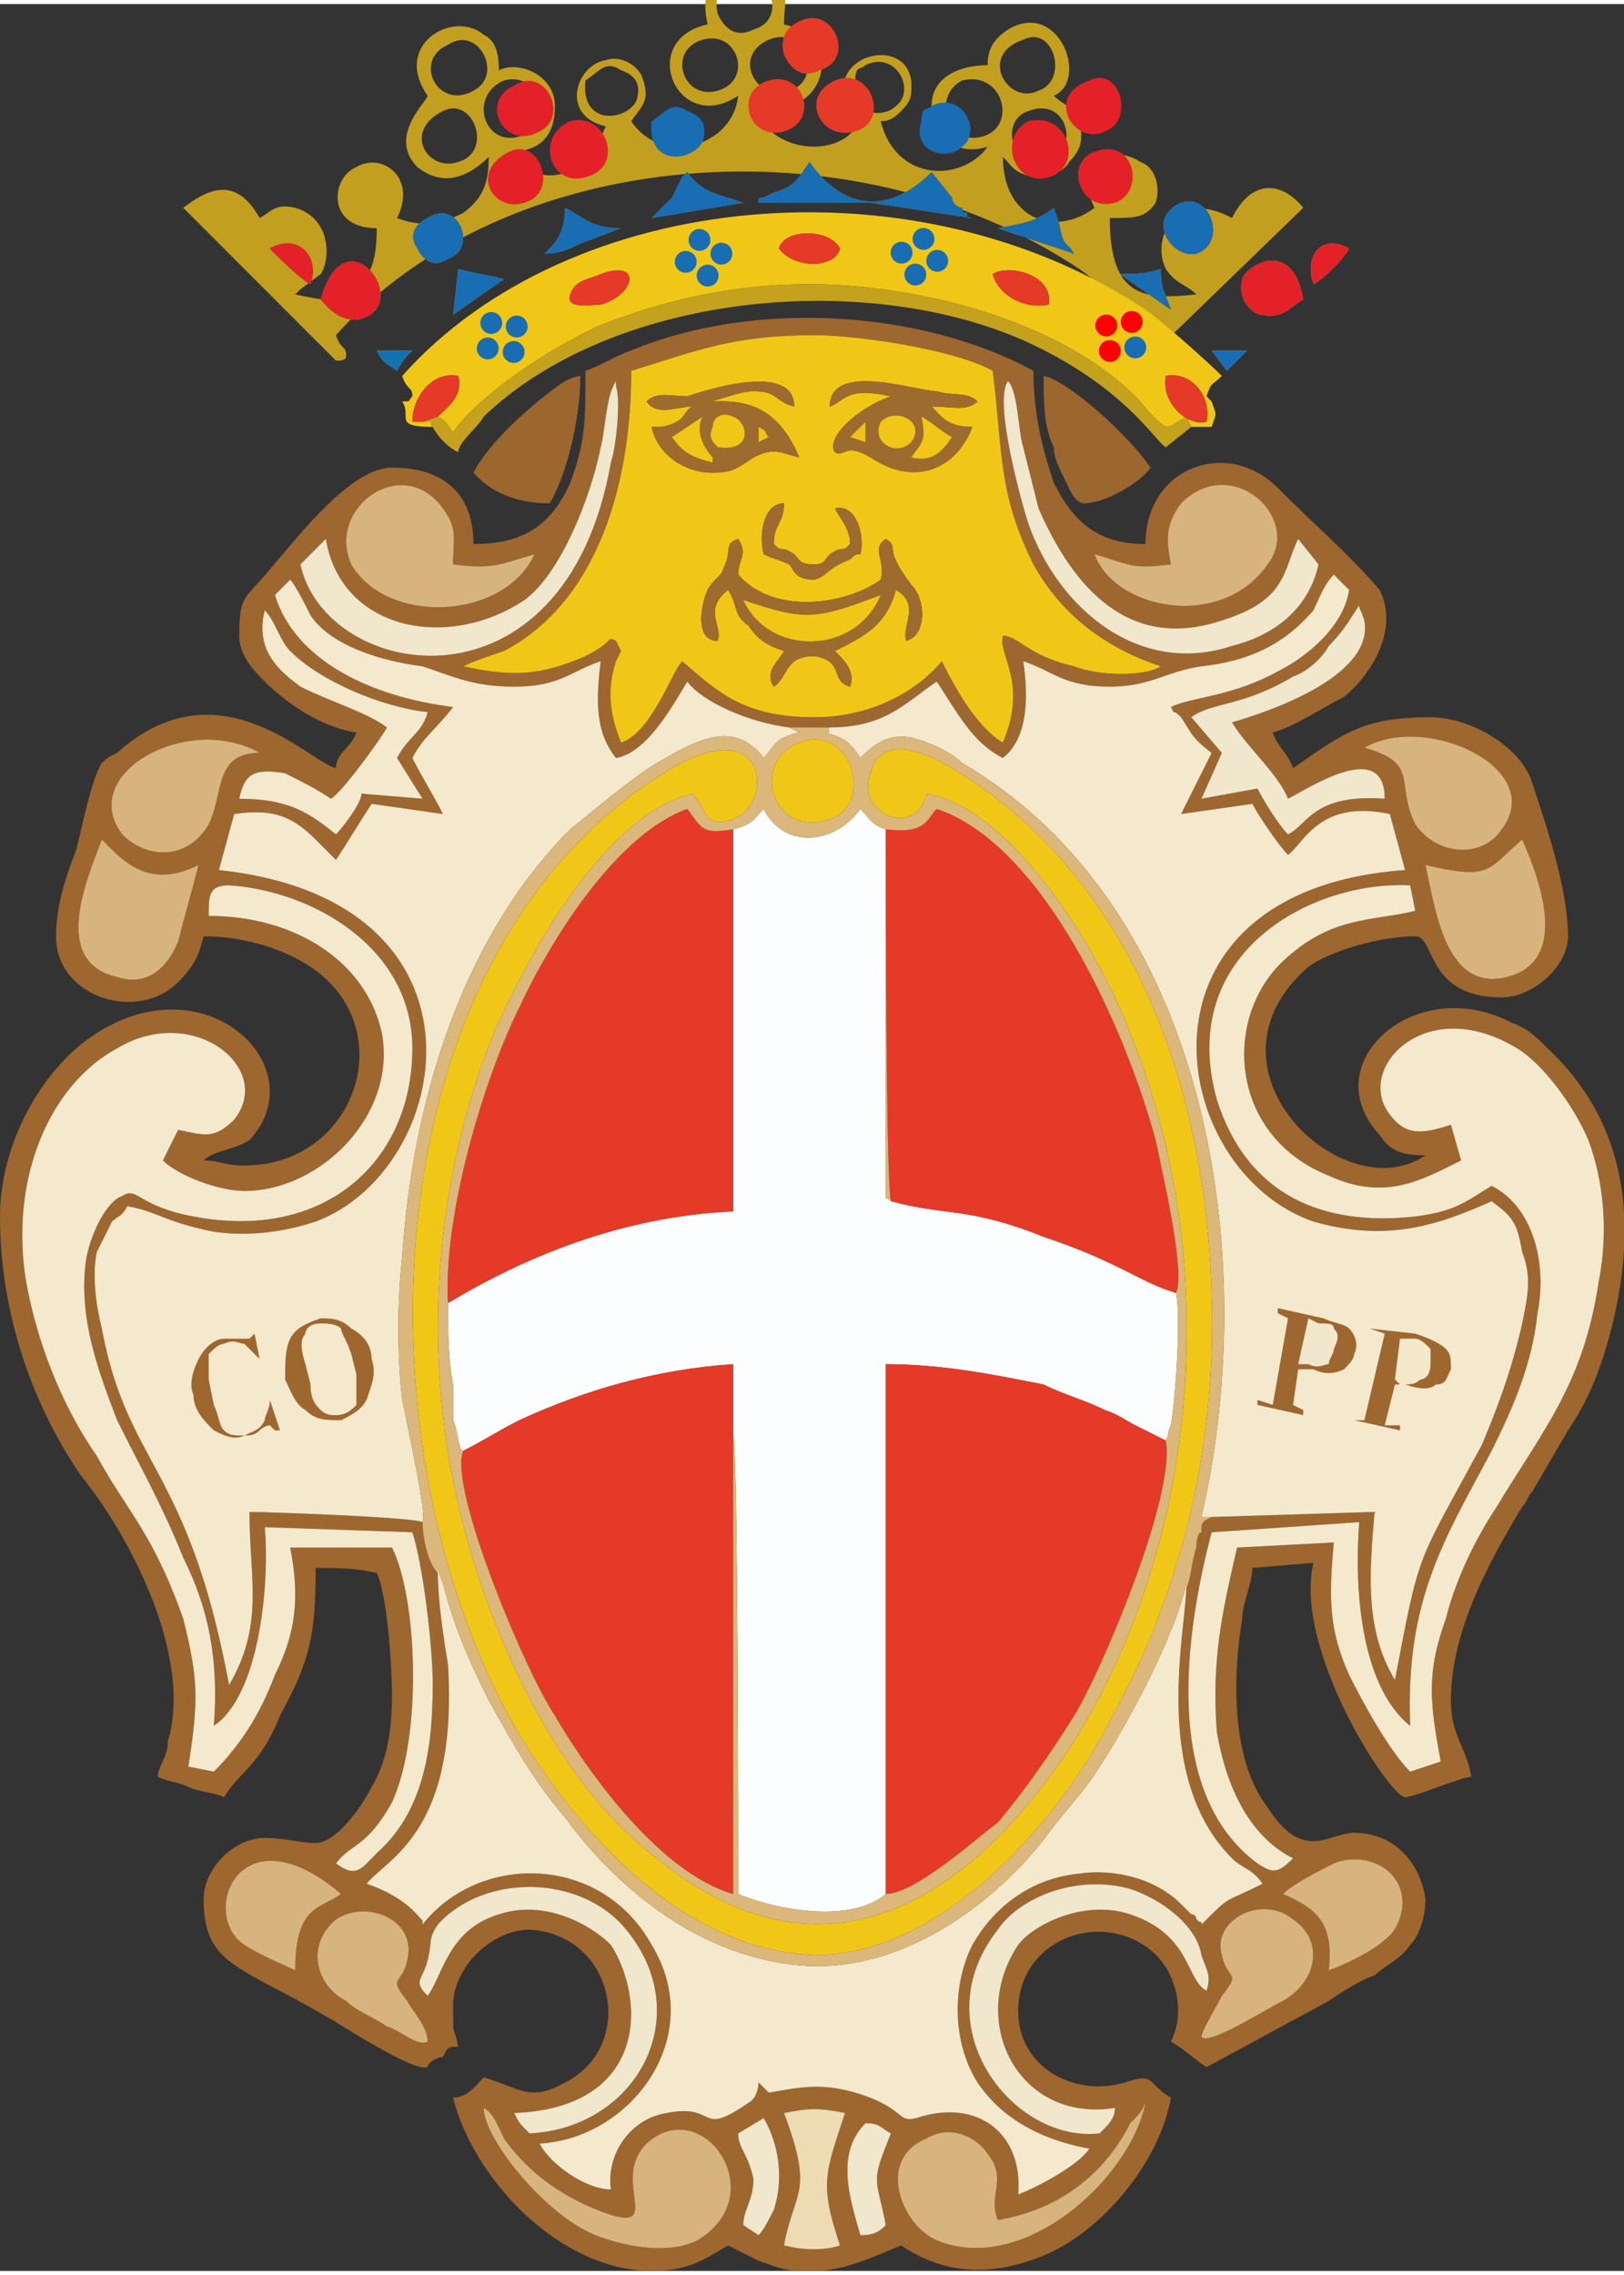 <?xml version="1.0" encoding="UTF-8"?>
<!DOCTYPE svg PUBLIC "-//W3C//DTD SVG 1.1//EN" "http://www.w3.org/Graphics/SVG/1.1/DTD/svg11.dtd">
<!-- Creator: CorelDRAW -->
<svg xmlns="http://www.w3.org/2000/svg" xml:space="preserve" width="90px" height="126px" version="1.1" style="shape-rendering:geometricPrecision; text-rendering:geometricPrecision; image-rendering:optimizeQuality; fill-rule:evenodd; clip-rule:evenodd"
viewBox="0 0 3.19 4.45"
 xmlns:xlink="http://www.w3.org/1999/xlink"
 xmlns:xodm="http://www.corel.com/coreldraw/odm/2003">
 <rect x="0" y="0" width="3.19" height="4.45" fill="#333333" stroke="none"/>
 <defs>
  <style type="text/css">
   <![CDATA[
    .fil4 {fill:#E43A27}
    .fil14 {fill:#E42129}
    .fil1 {fill:#FCFDFE}
    .fil3 {fill:#F1C717}
    .fil17 {fill:#EEC418}
    .fil2 {fill:#F4E9CD}
    .fil15 {fill:#F3E8CA}
    .fil9 {fill:#C4A21D}
    .fil6 {fill:#C29F1E}
    .fil8 {fill:#F0E7CC}
    .fil12 {fill:#EDDBB3}
    .fil5 {fill:#DBB77B}
    .fil7 {fill:#D7B47D}
    .fil10 {fill:#9E6B2E}
    .fil0 {fill:#9E672F}
    .fil11 {fill:#9C662F}
    .fil16 {fill:#1572B0}
    .fil13 {fill:#196DB3}
    .fil19 {fill:#196DB3}
    .fil20 {fill:red}
    .fil18 {fill:#9E672F;fill-rule:nonzero}
   ]]>
  </style>
 </defs>
 <g id="pavia">
  <g id="_1669923637808">
   <g>
    <path class="fil0" d="M1.74 4.36c-0.01,0.01 -0.02,0.02 -0.05,0.02 -0.02,-0.07 -0.05,-0.16 0.01,-0.22 0.03,0 0.03,0.01 0.05,0.02 -0.04,0.1 -0.03,0.08 -0.01,0.18zm-0.14 0.09l-0.03 0c-0.03,0 -0.05,-0.01 -0.08,-0.02l-0.06 -0.03c-0.05,0.03 -0.08,0.05 -0.15,0.05 -0.18,0 -0.35,-0.18 -0.39,-0.34 0.03,0 0.05,-0.03 0.06,-0.04 0.07,0.02 0.09,0.05 0.16,0.01 0.14,-0.07 0.1,-0.29 -0.07,-0.3 -0.07,0 -0.15,0.07 -0.15,0.15 0,0.07 0,0.03 0.01,0.08 -0.02,0 -0.02,0 -0.03,0.02 -0.01,0 -0.03,0.01 -0.03,0.02 -0.03,0.01 -0.18,-0.09 -0.2,-0.1 -0.17,-0.1 -0.24,-0.1 -0.24,-0.23 0,-0.06 0.06,-0.12 0.12,-0.12 0.04,0 0.07,0.01 0.1,0.01 0.04,0 0.09,-0.07 0.11,-0.11 0.03,-0.05 0.04,-0.11 0.04,-0.18 0,-0.06 -0.01,-0.2 -0.03,-0.24 -0.04,-0.01 -0.08,-0.01 -0.12,-0.01 0,0.13 -0.01,0.18 -0.07,0.29 -0.04,0.1 -0.08,0.11 -0.11,0.16 -0.02,-0.01 -0.05,-0.01 -0.07,-0.02 -0.02,-0.01 -0.04,-0.01 -0.06,-0.02 0,-0.02 0.02,-0.04 0.02,-0.07 0.05,-0.17 -0.08,-0.41 -0.17,-0.52 -0.09,-0.13 -0.16,-0.31 -0.16,-0.51 0,-0.14 0.08,-0.29 0.19,-0.36 0.22,-0.14 0.43,0.07 0.3,0.21 -0.03,0.02 -0.07,0.02 -0.09,0.04 0.03,0 0.04,0.01 0.08,0.01 0.22,0 0.31,-0.27 0.13,-0.39 -0.06,-0.04 -0.14,-0.06 -0.21,-0.06 -0.01,0.04 -0.02,0.06 -0.05,0.09 -0.08,0.08 -0.24,0.03 -0.24,-0.09 0,-0.06 0.02,-0.12 0.04,-0.17 0.01,-0.04 0.03,-0.14 0.05,-0.17 0.01,-0.01 0.01,-0.01 0.03,-0.02 0.2,-0.18 0.38,0.02 0.43,0.03 0,-0.03 0.03,-0.04 0.04,-0.07 -0.07,-0.01 -0.14,-0.06 -0.18,-0.1 -0.02,-0.02 -0.05,-0.05 -0.05,-0.09 0,-0.08 0.01,-0.07 0.06,-0.13 0.06,-0.07 0.16,-0.2 0.24,-0.2 0.1,0 0.16,0.05 0.16,0.15 0.09,0 0.15,-0.03 0.19,-0.12 0.03,-0.08 0.03,-0.12 0.03,-0.22 0.03,-0.01 0.06,-0.03 0.09,-0.04 0.24,-0.1 0.57,-0.08 0.79,0.04 0,0.09 0.02,0.16 0.04,0.22 0.04,0.08 0.09,0.12 0.18,0.12 0,-0.15 0.16,-0.21 0.26,-0.11 0.07,0.07 0.14,0.13 0.2,0.2 0.04,0.08 -0.02,0.17 -0.07,0.21 -0.04,0.02 -0.1,0.06 -0.14,0.07 0.01,0.03 0.03,0.04 0.04,0.07 0.1,-0.07 0.14,-0.1 0.27,-0.1 0.08,0 0.18,0.06 0.2,0.13 0.03,0.09 0.07,0.21 0.07,0.3 0,0.06 -0.07,0.12 -0.13,0.12 -0.15,0 -0.13,-0.12 -0.17,-0.12 -0.07,0 -0.17,0.03 -0.21,0.06 -0.23,0.2 0.07,0.48 0.23,0.37 -0.05,0 -0.07,-0.01 -0.09,-0.04 -0.13,-0.14 0.07,-0.32 0.26,-0.22 0.03,0.01 0.05,0.03 0.07,0.05 0.16,0.15 0.18,0.35 0.12,0.57 -0.02,0.07 -0.04,0.12 -0.08,0.18l-0.07 0.12c-0.01,0.01 -0.01,0.02 -0.02,0.03 -0.06,0.1 -0.14,0.24 -0.14,0.38 0,0.07 0.03,0.09 0.04,0.15 -0.02,0 -0.11,0.04 -0.13,0.04 -0.03,0 -0.22,-0.29 -0.18,-0.46l-0.12 0.01c0,0.03 -0.02,0.07 -0.02,0.1 -0.02,0.12 -0.02,0.28 0.05,0.37 0.07,0.11 0.12,0.05 0.17,0.05 0.08,0 0.13,0.06 0.14,0.13 0,0.03 -0.01,0.07 -0.03,0.09 -0.02,0.03 -0.05,0.04 -0.07,0.06 -0.03,0.01 -0.06,0.03 -0.09,0.05l-0.24 0.13c-0.03,-0.02 -0.05,-0.04 -0.07,-0.05 0.03,-0.06 0.01,-0.14 -0.04,-0.18 -0.1,-0.08 -0.26,-0.02 -0.26,0.12 0,0.11 0.11,0.17 0.21,0.14 0.06,-0.02 0.04,0 0.09,0.03 -0.02,0.12 -0.13,0.26 -0.25,0.31 -0.1,0.04 -0.19,0.04 -0.28,-0.02 -0.05,0.02 -0.11,0.05 -0.17,0.05zm-0.15 -0.27l0.05 -0.03c0.03,0.05 0.04,0.12 0.02,0.18 -0.01,0.02 -0.02,0.04 -0.03,0.05l-0.03 -0.02c0,-0.03 0.02,-0.05 0.02,-0.09 -0.01,-0.05 -0.03,-0.06 -0.03,-0.09zm0.51 0.17c0.12,-0.02 0.21,-0.09 0.26,-0.19 0.02,-0.02 0.02,-0.02 0.03,-0.04 -0.03,0.15 -0.24,0.34 -0.41,0.27 -0.07,-0.03 -0.12,-0.16 -0.02,-0.2 0.05,-0.03 0.1,0 0.12,0.03 0.04,0.05 0,0.08 0.02,0.13zm-0.42 -0.21c0.05,-0.01 0.07,-0.01 0.12,0 -0.04,0.12 -0.05,0.14 -0.01,0.26 -0.03,0.01 -0.07,0.01 -0.11,0 0.02,-0.11 0.06,-0.1 0,-0.26zm-0.59 -0.01c0.02,0.01 0.03,0.04 0.04,0.06 0.05,0.07 0.12,0.12 0.21,0.15 0.1,0.03 0,-0.07 0.07,-0.14 0.11,-0.1 0.25,0.1 0.1,0.19 -0.06,0.03 -0.15,0.01 -0.2,-0.01 -0.1,-0.04 -0.22,-0.19 -0.22,-0.25zm1.45 -0.3c-0.02,-0.07 0.08,-0.12 0.14,-0.07 0.06,0.04 0.05,0.12 -0.02,0.16 -0.04,0.02 -0.15,0.09 -0.16,0.07 0,-0.01 0.03,-0.06 0.04,-0.08 0.04,-0.05 0.01,-0.03 0,-0.08zm-1.56 0.17c-0.02,0.01 -0.05,-0.02 -0.08,-0.03 -0.03,-0.02 -0.06,-0.03 -0.08,-0.05 -0.06,-0.03 -0.08,-0.11 -0.02,-0.16 0.06,-0.04 0.16,0 0.14,0.08 -0.01,0.05 -0.04,0.03 0,0.08 0.01,0.02 0.04,0.05 0.04,0.08zm1.35 0.13c0,0.02 -0.01,0.03 -0.03,0.05 -0.17,0.02 -0.35,-0.21 -0.2,-0.4 0.04,-0.06 0.15,-0.11 0.26,-0.08 0.06,0.02 0.13,0.07 0.14,0.13 0.01,0.03 0.02,0.04 0.01,0.07 -0.04,-0.02 -0.03,-0.11 -0.15,-0.15 -0.09,-0.03 -0.19,0.02 -0.22,0.06 -0.1,0.15 0,0.35 0.19,0.32zm-1.35 -0.22c-0.03,-0.03 -0.01,-0.03 0,-0.07 0.01,-0.04 0,-0.04 0.02,-0.07 0.09,-0.1 0.28,-0.1 0.37,0.01 0.14,0.17 0.02,0.39 -0.19,0.4 -0.02,-0.02 -0.02,-0.02 -0.03,-0.04 0.26,-0.01 0.26,-0.22 0.19,-0.33 -0.04,-0.04 -0.13,-0.09 -0.22,-0.06 -0.1,0.03 -0.11,0.12 -0.14,0.16zm-0.26 -0.05c-0.02,-0.01 -0.07,-0.03 -0.1,-0.05 -0.09,-0.06 -0.01,-0.27 0.19,-0.1 -0.04,0.03 -0.09,0.02 -0.09,0.15zm2.03 0c0.01,-0.09 -0.02,-0.12 -0.09,-0.15 0.02,-0.02 0.08,-0.05 0.1,-0.06 0.05,-0.02 0.1,0 0.12,0.03 0.03,0.04 0.01,0.1 -0.02,0.12 -0.02,0.02 -0.08,0.05 -0.11,0.06zm0.32 -1.54c-0.05,0.03 -0.07,0.05 -0.15,0.06 -0.18,0.02 -0.33,-0.04 -0.39,-0.23 -0.08,-0.29 0.19,-0.43 0.38,-0.42l0.01 0.05c-0.08,0.02 -0.16,0.01 -0.25,0.09 -0.13,0.11 -0.12,0.35 0.08,0.43 0.11,0.05 0.18,0.01 0.26,-0.03l-0.02 -0.07c-0.06,0.02 -0.09,0.02 -0.12,-0.02 -0.07,-0.09 0.07,-0.24 0.25,-0.13 0.05,0.03 0.11,0.11 0.14,0.18 0.03,0.08 0.04,0.18 0.02,0.28 -0.03,0.2 -0.11,0.29 -0.2,0.44 -0.04,0.06 -0.08,0.14 -0.1,0.22 -0.04,0.11 -0.03,0.17 -0.01,0.28l-0.06 0.02c-0.04,-0.04 -0.09,-0.13 -0.12,-0.19 -0.04,-0.09 -0.04,-0.15 -0.03,-0.26l-0.19 0.01c-0.03,0.13 -0.05,0.22 -0.04,0.36 0.02,0.12 0.07,0.21 0.15,0.25 -0.03,0.03 -0.04,0.03 -0.07,0.01 -0.19,-0.14 -0.14,-0.46 -0.09,-0.65l0.29 -0.02c-0.01,0.12 0,0.32 0.1,0.4 -0.01,-0.25 0.07,-0.37 0.16,-0.54 0.04,-0.08 0.08,-0.17 0.09,-0.27 0.02,-0.1 -0.01,-0.21 -0.09,-0.25zm-2.61 -0.05c0.03,0.03 0.11,0.06 0.16,0.06 0.15,0 0.3,-0.15 0.27,-0.31 -0.03,-0.14 -0.17,-0.23 -0.34,-0.23 0,-0.04 0,-0.06 0.04,-0.06 0.16,0.01 0.36,0.12 0.36,0.32 0,0.22 -0.17,0.38 -0.43,0.33 -0.11,-0.02 -0.11,-0.06 -0.14,-0.04 -0.03,0.01 -0.06,0.07 -0.07,0.12 -0.02,0.12 0.03,0.24 0.06,0.32 0.05,0.1 0.09,0.17 0.13,0.27 0.05,0.1 0.07,0.2 0.06,0.33 0.09,-0.06 0.11,-0.28 0.1,-0.39l0.29 0.01c0.02,0.06 0.04,0.22 0.04,0.3 0,0.13 -0.02,0.25 -0.11,0.33 -0.03,0.03 -0.04,0.05 -0.08,0.02 0.03,-0.04 0.06,-0.03 0.11,-0.12 0.06,-0.13 0.05,-0.4 0,-0.5l-0.2 0c0.02,0.1 0.01,0.17 -0.03,0.25 -0.03,0.08 -0.07,0.14 -0.12,0.19l-0.05 -0.01c0.02,-0.13 0.02,-0.17 -0.01,-0.29 -0.06,-0.17 -0.11,-0.21 -0.17,-0.32 -0.07,-0.1 -0.12,-0.23 -0.14,-0.35 -0.03,-0.2 0.05,-0.38 0.18,-0.45 0.15,-0.09 0.31,0.04 0.23,0.14 -0.04,0.04 -0.06,0.03 -0.11,0.02l-0.03 0.06zm0.07 -0.58c-0.01,0.04 -0.03,0.11 -0.04,0.15 -0.02,0.05 -0.06,0.09 -0.12,0.07 -0.13,-0.03 -0.06,-0.19 -0.03,-0.27 0.04,0.04 0.09,0.1 0.19,0.05zm2.41 0c0.13,0.03 0.12,0.01 0.19,-0.05 0.04,0.09 0.09,0.24 -0.03,0.27 -0.12,0.03 -0.14,-0.13 -0.16,-0.22zm-2.29 -0.22c-0.09,0 -0.07,0.08 -0.1,0.14 -0.04,0.07 -0.12,0.07 -0.17,0.02 -0.09,-0.12 0.13,-0.24 0.27,-0.16zm2.17 -0.01c0.12,-0.07 0.36,0.04 0.27,0.16 -0.04,0.06 -0.13,0.05 -0.17,-0.01 -0.04,-0.08 0.01,-0.12 -0.1,-0.15zm-2.21 0.1c0.01,-0.05 0.03,-0.06 0.09,-0.05 0.04,0.02 0.06,0.03 0.09,0.05 0.02,-0.01 0.1,-0.12 0.11,-0.14 -0.04,-0.03 -0.11,-0.05 -0.17,-0.08 -0.04,-0.03 -0.09,-0.07 -0.07,-0.15 0.02,0.02 0.03,0.06 0.05,0.08 0.06,0.06 0.18,0.11 0.27,0.12 -0.01,0.04 -0.04,0.05 -0.06,0.09l0.05 0.08 -0.12 -0.01c0,0.02 -0.04,0.07 -0.05,0.08 -0.05,-0.04 -0.09,-0.07 -0.19,-0.07zm1.87 -0.16c0.04,-0.03 0.1,-0.02 0.2,-0.08 0.03,-0.01 0.06,-0.04 0.07,-0.06 0.03,-0.03 0.04,-0.05 0.06,-0.08 0,0.01 0,0 0.01,0.03 0.02,0.11 -0.19,0.18 -0.26,0.2 0.03,0.05 0.09,0.1 0.11,0.15 0.04,-0.02 0.19,-0.12 0.19,0 -0.14,-0.01 -0.15,0.05 -0.19,0.07 -0.02,-0.02 -0.05,-0.07 -0.06,-0.09l-0.11 0.02 0.04 -0.09 -0.06 -0.07zm-1.1 -0.68c0.13,-0.04 0.2,-0.07 0.36,-0.07 0.09,0 0.28,0.03 0.35,0.07 0.02,0.16 0.01,0.24 0.08,0.38 0.05,0.09 0.13,0.16 0.25,0.2 -0.03,0.02 -0.12,0.02 -0.17,0 -0.09,-0.02 -0.11,-0.06 -0.14,-0.06 -0.01,0.04 0.05,0.09 0,0.21 -0.05,-0.03 -0.09,-0.1 -0.12,-0.16 -0.05,0.06 -0.14,0.11 -0.25,0.11 -0.14,0 -0.19,-0.05 -0.26,-0.11 -0.02,0.02 -0.06,0.14 -0.12,0.16 -0.02,-0.05 -0.03,-0.1 -0.01,-0.16 0,0 0.01,-0.02 0.01,-0.02l-0.01 -0.02c-0.02,-0.01 0,0 -0.06,0.03 -0.09,0.04 -0.15,0.04 -0.24,0.02 0.02,-0.01 0.05,-0.02 0.08,-0.03 0.19,-0.1 0.25,-0.34 0.25,-0.55zm0.31 0.7l0.08 0c0.11,0 0.15,-0.05 0.21,-0.09 0.04,0.06 0.07,0.12 0.13,0.15 0.05,-0.04 0.05,-0.12 0.04,-0.19 0.06,0.02 0.08,0.05 0.17,0.05 0.08,0 0.11,-0.03 0.18,-0.04 0.09,-0.01 0.16,-0.04 0.22,-0.11 0.01,-0.02 0.02,-0.05 0.04,-0.07l0.03 0.03c-0.01,0.07 -0.08,0.13 -0.14,0.16 -0.09,0.05 -0.17,0.05 -0.21,0.07 0.01,0.02 0,0 0.02,0.02 0.02,0.03 0.02,0.04 0.06,0.07l-0.06 0.12 0.14 -0.02c0.01,0.02 0.05,0.08 0.07,0.1 0.03,-0.02 0.06,-0.11 0.2,-0.08l0.03 0.11c-0.56,0.04 -0.47,0.59 -0.18,0.69 0.14,0.04 0.24,0.01 0.35,-0.04 0.04,0.03 0.05,0.04 0.06,0.1 0.02,0.05 0.01,0.09 0,0.14 -0.02,0.09 -0.05,0.17 -0.08,0.24 -0.13,0.24 -0.12,0.2 -0.17,0.46 -0.06,-0.1 -0.05,-0.21 -0.04,-0.33l-0.32 0.01c-0.02,0.01 -0.02,0.01 -0.02,0.03 -0.01,0 -0.01,0.03 -0.01,0.03 -0.01,0.03 -0.01,0.06 -0.02,0.08 0,0.08 -0.07,0.37 0.09,0.53 0.02,0.02 0.04,0.02 0.06,0.05 -0.08,0.04 -0.06,0.02 -0.12,0.08 0,-0.01 0,0 -0.01,-0.01 0,0 0,-0.01 -0.01,-0.01 -0.01,-0.01 -0.01,-0.01 -0.02,-0.02 -0.05,-0.05 -0.13,-0.07 -0.2,-0.06 -0.1,0.01 -0.17,0.07 -0.21,0.14 -0.04,0.08 -0.04,0.19 0.01,0.27 0.04,0.06 0.11,0.11 0.22,0.13 -0.02,0.03 -0.09,0.07 -0.14,0.09 0.01,-0.12 -0.08,-0.19 -0.2,-0.15 -0.04,0.01 -0.02,-0.02 -0.12,-0.05 -0.07,-0.02 -0.11,-0.01 -0.17,0l-0.02 -0.02c0,0 0,0.03 -0.02,0.04 -0.1,0.07 -0.06,0 -0.16,0.02 -0.07,0.01 -0.12,0.08 -0.11,0.15 -0.05,0 -0.12,-0.05 -0.14,-0.09 0.18,-0.01 0.33,-0.21 0.22,-0.39 -0.1,-0.18 -0.34,-0.18 -0.45,-0.04 0,0 0,-0.01 0,-0.01 0,0.01 -0.02,-0.04 -0.11,-0.07 0.04,-0.05 0.18,-0.1 0.16,-0.43 -0.01,-0.06 -0.02,-0.13 -0.02,-0.18 -0.02,-0.02 -0.03,-0.07 -0.03,-0.1 -0.02,-0.01 -0.31,-0.02 -0.34,-0.02 0,0.13 0.03,0.22 -0.04,0.34 -0.08,-0.43 -0.2,-0.43 -0.25,-0.7 -0.01,-0.04 -0.02,-0.1 -0.01,-0.15 0.01,-0.02 0.02,-0.04 0.03,-0.06 0.01,-0.01 0.02,-0.01 0.03,-0.03 0.06,0.01 0.07,0.03 0.17,0.05 0.07,0.01 0.14,0 0.2,-0.02 0.27,-0.1 0.37,-0.63 -0.19,-0.69l0.03 -0.11c0.07,-0.01 0.11,0 0.16,0.05l0.04 0.04c0.02,-0.03 0.05,-0.08 0.07,-0.11l0.14 0.02c-0.02,-0.04 -0.04,-0.07 -0.06,-0.11 0.02,-0.04 0.05,-0.06 0.08,-0.1 -0.16,-0.02 -0.31,-0.09 -0.35,-0.22 0.01,-0.01 0.02,-0.02 0.03,-0.03 0.01,0.01 0.03,0.05 0.04,0.07 0.04,0.06 0.14,0.09 0.22,0.1 0.06,0.02 0.1,0.04 0.18,0.04 0.09,0 0.11,-0.03 0.17,-0.05 -0.01,0.08 -0.01,0.14 0.03,0.19 0.06,-0.01 0.11,-0.1 0.14,-0.15 0.03,0.04 0.12,0.08 0.2,0.09zm0.75 -0.32c-0.01,-0.05 -0.01,-0.08 0.02,-0.12 0.1,-0.1 0.24,0.03 0.17,0.12 -0.09,0.13 -0.3,0.09 -0.34,-0.02 0.07,0.02 0.07,0.03 0.15,0.02zm-1.25 -0.02c-0.06,0.13 -0.29,0.14 -0.36,0.02 -0.05,-0.11 0.1,-0.22 0.18,-0.11 0.03,0.04 0.02,0.06 0.02,0.11 0.08,0.01 0.09,0 0.16,-0.02zm-0.41 -0.03c0.03,0.18 0.24,0.22 0.39,0.12 0.07,-0.05 0.13,-0.2 0.15,-0.3 0.01,-0.04 0.01,-0.1 0.03,-0.13 0,0 0,0.01 0,0.01 0,0 0,0 0,0 0.01,0.03 0,0.12 -0.01,0.15 -0.09,0.51 -0.56,0.43 -0.61,0.2l0.05 -0.05zm1.37 -0.18c0.01,0.04 0.02,0.08 0.03,0.12 0.07,0.16 0.18,0.28 0.36,0.22 0.13,-0.04 0.12,-0.1 0.15,-0.16l0.04 0.05c-0.02,0.09 -0.09,0.14 -0.17,0.16 -0.18,0.06 -0.34,-0.07 -0.4,-0.24 -0.01,-0.03 -0.07,-0.24 -0.04,-0.28 0.02,0.02 0.02,0.1 0.03,0.13z"/>
    <path class="fil1" d="M1.44 1.62l0 0.75c-0.22,0.01 -0.41,0.09 -0.56,0.18 0,0.05 0,0.11 0.01,0.16 0,0.02 0,0.05 0,0.07 0.01,0.02 0.01,0.06 0.02,0.06 0.04,-0.02 0.07,-0.04 0.11,-0.06 0.13,-0.06 0.27,-0.1 0.42,-0.11l0 0.14c0.01,0.02 0.01,0.81 0.01,0.9 0.07,0.03 0.22,0.06 0.29,0l0 -1.04c0.11,0 0.21,0.02 0.31,0.04 0.04,0.02 0.08,0.03 0.12,0.05 0.03,0.01 0.04,0.02 0.06,0.03 0.02,0.01 0.04,0.02 0.06,0.03 0.01,-0.02 0,-0.01 0.01,-0.03 0.01,-0.06 0.02,-0.22 0.01,-0.26 -0.07,-0.02 -0.11,-0.06 -0.26,-0.11 -0.15,-0.06 -0.19,-0.04 -0.3,-0.07 -0.01,-0.01 -0.01,0 -0.01,-0.01l0 -0.72c-0.03,-0.01 -0.03,-0.02 -0.05,-0.04 -0.05,0.07 -0.15,0.08 -0.19,0 -0.02,0.02 -0.02,0.03 -0.06,0.04z"/>
    <path class="fil2" d="M0.83 2.98c0.01,-0.01 -0.03,-0.19 -0.04,-0.24 -0.01,-0.09 -0.01,-0.19 0,-0.28 0.02,-0.31 0.12,-0.63 0.33,-0.84 0.05,-0.04 0.12,-0.1 0.17,-0.13 0.07,-0.04 0.15,-0.09 0.21,-0.01 0.02,-0.02 0.02,-0.04 0.07,-0.05l-0.02 -0.01c-0.08,-0.01 -0.17,-0.05 -0.2,-0.09 -0.03,0.05 -0.08,0.14 -0.14,0.15 -0.04,-0.05 -0.04,-0.11 -0.03,-0.19 -0.06,0.02 -0.08,0.05 -0.17,0.05 -0.08,0 -0.12,-0.02 -0.18,-0.04 -0.08,-0.01 -0.18,-0.04 -0.22,-0.1 -0.01,-0.02 -0.03,-0.06 -0.04,-0.07 -0.01,0.01 -0.02,0.02 -0.03,0.03 0.04,0.13 0.19,0.2 0.35,0.22 -0.03,0.04 -0.06,0.06 -0.08,0.1 0.02,0.04 0.04,0.07 0.06,0.11l-0.14 -0.02c-0.02,0.03 -0.05,0.08 -0.07,0.11l-0.04 -0.04c-0.05,-0.05 -0.09,-0.06 -0.16,-0.05l-0.03 0.11c0.56,0.06 0.46,0.59 0.19,0.69 -0.06,0.02 -0.13,0.03 -0.2,0.02 -0.1,-0.02 -0.11,-0.04 -0.17,-0.05 -0.01,0.02 -0.02,0.02 -0.03,0.03 -0.01,0.02 -0.02,0.04 -0.03,0.06 -0.01,0.05 0,0.11 0.01,0.15 0.05,0.27 0.17,0.27 0.25,0.7 0.07,-0.12 0.04,-0.21 0.04,-0.34 0.03,0 0.32,0.01 0.34,0.02z"/>
    <path class="fil2" d="M1.63 1.42c-0.01,0.01 0.01,0.01 -0.01,0.01 0.04,0.01 0.05,0.02 0.07,0.05 0.02,-0.02 0.05,-0.05 0.1,-0.04 0.04,0.01 0.08,0.03 0.1,0.05 0.48,0.28 0.59,0.96 0.47,1.48l0.02 0 0.32 -0.01c-0.01,0.12 -0.02,0.23 0.04,0.33 0.05,-0.26 0.04,-0.22 0.17,-0.46 0.03,-0.07 0.06,-0.15 0.08,-0.24 0.01,-0.05 0.02,-0.09 0,-0.14 -0.01,-0.06 -0.02,-0.07 -0.06,-0.1 -0.11,0.05 -0.21,0.08 -0.35,0.04 -0.29,-0.1 -0.38,-0.65 0.18,-0.69l-0.03 -0.11c-0.14,-0.03 -0.17,0.06 -0.2,0.08 -0.02,-0.02 -0.06,-0.08 -0.07,-0.1l-0.14 0.02 0.06 -0.12c-0.04,-0.03 -0.04,-0.04 -0.06,-0.07 -0.02,-0.02 -0.01,0 -0.02,-0.02 0.04,-0.02 0.12,-0.02 0.21,-0.07 0.06,-0.03 0.13,-0.09 0.14,-0.16l-0.03 -0.03c-0.02,0.02 -0.03,0.05 -0.04,0.07 -0.06,0.07 -0.13,0.1 -0.22,0.11 -0.07,0.01 -0.1,0.04 -0.18,0.04 -0.09,0 -0.11,-0.03 -0.17,-0.05 0.01,0.07 0.01,0.15 -0.04,0.19 -0.06,-0.03 -0.09,-0.09 -0.13,-0.15 -0.06,0.04 -0.1,0.09 -0.21,0.09z"/>
    <path class="fil3" d="M1.74 1.05c0.03,0.02 -0.01,0.01 0.05,0.09 0.03,0.03 0.03,0.1 -0.01,0.11 -0.01,-0.03 0.03,-0.07 -0.02,-0.1 -0.02,0.07 -0.06,0.09 -0.12,0.12 0.02,0.02 0.04,0.04 0.03,0.07 -0.04,-0.01 -0.01,-0.05 -0.07,-0.06 -0.06,0 -0.05,0.04 -0.08,0.06 -0.02,-0.03 0.01,-0.05 0.02,-0.07 -0.03,-0.01 -0.05,-0.02 -0.07,-0.05 -0.03,-0.02 -0.02,-0.04 -0.04,-0.07 -0.05,0.04 -0.01,0.07 -0.02,0.1 -0.05,0 -0.03,-0.08 -0.02,-0.1 0.01,-0.02 0.03,-0.03 0.03,-0.04 0.02,-0.04 0,-0.05 0.03,-0.06 0.02,0.03 0,0.04 0,0.07 0.07,0.08 0.21,0.06 0.28,0.01 0.01,-0.04 -0.02,-0.06 0.01,-0.08zm-0.24 0.03c-0.01,-0.04 0,-0.1 0.04,-0.1 0,0.04 -0.02,0.04 -0.02,0.08 0.02,0.02 0.01,0 0.04,0.02 0.01,0.01 0.01,0.02 0.04,0.02 0.02,0 0.02,-0.01 0.03,-0.02 0.03,-0.02 0.02,0 0.04,-0.02 0,-0.03 -0.02,-0.05 -0.03,-0.07 0.04,-0.01 0.06,0.05 0.05,0.09 -0.01,0 -0.01,0 -0.02,0.01 -0.05,0.02 -0.04,0.03 -0.07,0.04 -0.04,0 -0.04,-0.02 -0.05,-0.03 -0.02,-0.01 -0.03,-0.01 -0.05,-0.02zm0.42 -0.3c-0.02,0.02 -0.05,0.01 -0.09,0.01 0.02,0.02 0.03,0.04 0.08,0.04 -0.03,0.08 -0.11,0.12 -0.2,0.06 -0.05,-0.03 -0.05,0 -0.07,-0.01 -0.02,-0.03 0.05,-0.09 0.11,-0.11 -0.09,-0.02 -0.09,0.01 -0.12,0.02 0,-0.09 0.17,-0.03 0.21,-0.03 0.03,0.01 0.06,0 0.08,0.02zm-0.65 0c0.02,-0.02 0.05,-0.01 0.08,-0.01 0.03,-0.01 0.21,-0.07 0.21,0.02 -0.04,-0.01 -0.03,-0.03 -0.08,-0.03 -0.03,0 -0.07,0.02 -0.09,0.02 0.05,0 0.13,-0.01 0.18,0.11 -0.04,-0.01 -0.05,-0.02 -0.09,0 -0.03,0.02 -0.04,0.03 -0.08,0.03 -0.06,0 -0.11,-0.04 -0.12,-0.09l0.02 0c0.05,-0.01 0.04,-0.03 0.06,-0.04 -0.03,0 -0.07,0.02 -0.09,-0.01zm-0.03 -0.06c0,0.21 -0.06,0.45 -0.25,0.55 -0.03,0.01 -0.06,0.02 -0.08,0.03 0.09,0.02 0.15,0.02 0.24,-0.02 0.06,-0.03 0.04,-0.04 0.06,-0.03l0.01 0.02c0,0 -0.01,0.02 -0.01,0.02 -0.02,0.06 -0.01,0.11 0.01,0.16 0.06,-0.02 0.1,-0.14 0.12,-0.16 0.07,0.06 0.12,0.11 0.26,0.11 0.11,0 0.2,-0.05 0.25,-0.11 0.03,0.06 0.07,0.13 0.12,0.16 0.05,-0.12 -0.01,-0.17 0,-0.21 0.03,0 0.05,0.04 0.14,0.06 0.05,0.02 0.14,0.02 0.17,0 -0.12,-0.04 -0.2,-0.11 -0.25,-0.2 -0.07,-0.14 -0.06,-0.22 -0.08,-0.38 -0.07,-0.04 -0.26,-0.07 -0.35,-0.07 -0.16,0 -0.23,0.03 -0.36,0.07z"/>
    <path class="fil2" d="M2.33 3.11l0 -0.01c-0.02,0.1 -0.12,0.29 -0.19,0.39 -0.03,0.04 -0.05,0.06 -0.08,0.1 -0.08,0.11 -0.27,0.28 -0.49,0.26 -0.22,-0.02 -0.38,-0.18 -0.46,-0.29 -0.06,-0.07 -0.1,-0.14 -0.15,-0.23 -0.04,-0.08 -0.07,-0.15 -0.09,-0.23 -0.01,-0.02 -0.01,-0.04 -0.01,-0.02 0,0.05 0.01,0.12 0.02,0.18 0.02,0.33 -0.12,0.38 -0.16,0.43 0.09,0.03 0.11,0.08 0.11,0.07 0,0 0,0.01 0,0.01 0.11,-0.14 0.35,-0.14 0.45,0.04 0.11,0.18 -0.04,0.38 -0.22,0.39 0.02,0.04 0.09,0.09 0.14,0.09 -0.01,-0.07 0.04,-0.14 0.11,-0.15 0.1,-0.02 0.06,0.05 0.16,-0.02 0.02,-0.01 0.02,-0.04 0.02,-0.04l0.02 0.02c0.06,-0.01 0.1,-0.02 0.17,0 0.1,0.03 0.08,0.06 0.12,0.05 0.12,-0.04 0.21,0.03 0.2,0.15 0.05,-0.02 0.12,-0.06 0.14,-0.09 -0.11,-0.02 -0.18,-0.07 -0.22,-0.13 -0.05,-0.08 -0.05,-0.19 -0.01,-0.27 0.04,-0.07 0.11,-0.13 0.21,-0.14 0.07,-0.01 0.15,0.01 0.2,0.06 0.01,0.01 0.01,0.01 0.02,0.02 0.01,0 0.01,0.01 0.01,0.01 0.01,0.01 0.01,0 0.01,0.01 0.06,-0.06 0.04,-0.04 0.12,-0.08 -0.02,-0.03 -0.04,-0.03 -0.06,-0.05 -0.16,-0.16 -0.09,-0.45 -0.09,-0.53z"/>
    <path class="fil4" d="M1.74 3.71c0.06,0 0.19,-0.12 0.22,-0.14 0.05,-0.06 0.1,-0.13 0.15,-0.21 0.05,-0.08 0.2,-0.43 0.18,-0.54 -0.02,-0.01 -0.04,-0.02 -0.06,-0.03 -0.02,-0.01 -0.03,-0.02 -0.06,-0.03 -0.04,-0.02 -0.08,-0.03 -0.12,-0.05 -0.1,-0.02 -0.2,-0.04 -0.31,-0.04l0 1.04z"/>
    <path class="fil4" d="M0.91 2.84c-0.03,0.07 0.12,0.43 0.18,0.52 0.07,0.12 0.21,0.31 0.35,0.35l0 -0.9 0 -0.14c-0.15,0.01 -0.29,0.05 -0.42,0.11 -0.04,0.02 -0.07,0.04 -0.11,0.06z"/>
    <path class="fil4" d="M0.88 2.55c0.15,-0.09 0.34,-0.17 0.56,-0.18l0 -0.75c-0.06,0.01 -0.06,0 -0.09,-0.04 -0.14,0.05 -0.27,0.26 -0.33,0.39 -0.07,0.14 -0.15,0.41 -0.14,0.58z"/>
    <path class="fil4" d="M1.75 2.35c0.11,0.03 0.15,0.01 0.3,0.07 0.15,0.05 0.19,0.09 0.26,0.11 0.02,-0.04 -0.03,-0.25 -0.04,-0.3 -0.06,-0.22 -0.22,-0.58 -0.43,-0.65 -0.02,0.02 -0.02,0.05 -0.1,0.04 0,0.09 0,0.69 0.01,0.73z"/>
    <path class="fil2" d="M2.93 2.32c0.08,0.04 0.11,0.15 0.09,0.25 -0.01,0.1 -0.05,0.19 -0.09,0.27 -0.09,0.17 -0.17,0.29 -0.16,0.54 -0.1,-0.08 -0.11,-0.28 -0.1,-0.4l-0.29 0.02c-0.05,0.19 -0.1,0.51 0.09,0.65 0.03,0.02 0.04,0.02 0.07,-0.01 -0.08,-0.04 -0.13,-0.13 -0.15,-0.25 -0.01,-0.14 0.01,-0.23 0.04,-0.36l0.19 -0.01c-0.01,0.11 -0.01,0.17 0.03,0.26 0.03,0.06 0.08,0.15 0.12,0.19l0.06 -0.02c-0.02,-0.11 -0.03,-0.17 0.01,-0.28 0.02,-0.08 0.06,-0.16 0.1,-0.22 0.09,-0.15 0.17,-0.24 0.2,-0.44 0.02,-0.1 0.01,-0.2 -0.02,-0.28 -0.03,-0.07 -0.09,-0.15 -0.14,-0.18 -0.18,-0.11 -0.32,0.04 -0.25,0.13 0.03,0.04 0.06,0.04 0.12,0.02l0.02 0.07c-0.08,0.04 -0.15,0.08 -0.26,0.03 -0.2,-0.08 -0.21,-0.32 -0.08,-0.43 0.09,-0.08 0.17,-0.07 0.25,-0.09l-0.01 -0.05c-0.19,-0.01 -0.46,0.13 -0.38,0.42 0.06,0.19 0.21,0.25 0.39,0.23 0.08,-0.01 0.1,-0.03 0.15,-0.06z"/>
    <path class="fil3" d="M1.36 1.55c0.03,0.03 0.02,0.07 0.08,0.05 0.08,-0.03 0.07,-0.21 -0.12,-0.1 -0.59,0.35 -0.63,1.31 -0.31,1.88 0.1,0.17 0.31,0.44 0.59,0.45 0.26,0 0.49,-0.28 0.58,-0.46 0.13,-0.23 0.21,-0.52 0.2,-0.83 -0.01,-0.42 -0.16,-0.83 -0.51,-1.04 -0.05,-0.03 -0.14,-0.07 -0.16,0.01 -0.03,0.08 0.09,0.13 0.11,0.04 0.17,0.03 0.34,0.31 0.4,0.47 0.18,0.44 0.14,0.99 -0.11,1.39 -0.2,0.31 -0.49,0.5 -0.82,0.23 -0.24,-0.18 -0.39,-0.58 -0.42,-0.87 -0.03,-0.26 0.01,-0.53 0.1,-0.75 0.07,-0.16 0.22,-0.43 0.39,-0.47z"/>
    <path class="fil2" d="M0.41 1.79c0.17,0 0.31,0.09 0.34,0.23 0.03,0.16 -0.12,0.31 -0.27,0.31 -0.05,0 -0.13,-0.03 -0.16,-0.06l0.03 -0.06c0.05,0.01 0.07,0.02 0.11,-0.02 0.08,-0.1 -0.08,-0.23 -0.23,-0.14 -0.13,0.07 -0.21,0.25 -0.18,0.45 0.02,0.12 0.07,0.25 0.14,0.35 0.06,0.11 0.11,0.15 0.17,0.32 0.03,0.12 0.03,0.16 0.01,0.29l0.05 0.01c0.05,-0.05 0.09,-0.11 0.12,-0.19 0.04,-0.08 0.05,-0.15 0.03,-0.25l0.2 0c0.05,0.1 0.06,0.37 0,0.5 -0.05,0.09 -0.08,0.08 -0.11,0.12 0.04,0.03 0.05,0.01 0.08,-0.02 0.09,-0.08 0.11,-0.2 0.11,-0.33 0,-0.08 -0.02,-0.24 -0.04,-0.3l-0.29 -0.01c0.01,0.11 -0.01,0.33 -0.1,0.39 0.01,-0.13 -0.01,-0.23 -0.06,-0.33 -0.04,-0.1 -0.08,-0.17 -0.13,-0.27 -0.03,-0.08 -0.08,-0.2 -0.06,-0.32 0.01,-0.05 0.04,-0.11 0.07,-0.12 0.03,-0.02 0.03,0.02 0.14,0.04 0.26,0.05 0.43,-0.11 0.43,-0.33 0,-0.2 -0.2,-0.31 -0.36,-0.32 -0.04,0 -0.04,0.02 -0.04,0.06z"/>
    <path class="fil5" d="M2.29 2.82c0.02,0.11 -0.13,0.46 -0.18,0.54 -0.05,0.08 -0.1,0.15 -0.15,0.21 -0.03,0.02 -0.16,0.14 -0.22,0.14 -0.07,0.06 -0.22,0.03 -0.29,0 0,-0.09 0,-0.88 -0.01,-0.9l0 0.9c-0.14,-0.04 -0.28,-0.23 -0.35,-0.35 -0.06,-0.09 -0.21,-0.45 -0.18,-0.52 -0.01,0 -0.01,-0.04 -0.02,-0.06 0,-0.02 0,-0.05 0,-0.07 -0.01,-0.05 -0.01,-0.11 -0.01,-0.16 -0.01,-0.17 0.07,-0.44 0.14,-0.58 0.06,-0.13 0.19,-0.34 0.33,-0.39 0.03,0.04 0.03,0.05 0.09,0.04 0.04,-0.01 0.04,-0.02 0.06,-0.04 0.04,0.08 0.14,0.07 0.19,0 0.02,0.02 0.02,0.03 0.05,0.04l0 0.72c0,0.01 0,0 0.01,0.01 -0.01,-0.04 -0.01,-0.64 -0.01,-0.73 0.08,0.01 0.08,-0.02 0.1,-0.04 0.21,0.07 0.37,0.43 0.43,0.65 0.01,0.05 0.06,0.26 0.04,0.3 0.01,0.04 0,0.2 -0.01,0.26 -0.01,0.02 0,0.01 -0.01,0.03zm-0.72 -1.37c0.1,-0.04 0.15,0.12 0.06,0.15 -0.11,0.04 -0.16,-0.11 -0.06,-0.15zm-0.21 0.1c-0.17,0.04 -0.32,0.31 -0.39,0.47 -0.09,0.22 -0.13,0.49 -0.1,0.75 0.03,0.29 0.18,0.69 0.42,0.87 0.33,0.27 0.62,0.08 0.82,-0.23 0.25,-0.4 0.29,-0.95 0.11,-1.39 -0.06,-0.16 -0.23,-0.44 -0.4,-0.47 -0.02,0.09 -0.14,0.04 -0.11,-0.04 0.02,-0.08 0.11,-0.04 0.16,-0.01 0.35,0.21 0.5,0.62 0.51,1.04 0.01,0.31 -0.07,0.6 -0.2,0.83 -0.09,0.18 -0.32,0.46 -0.58,0.46 -0.28,-0.01 -0.49,-0.28 -0.59,-0.45 -0.32,-0.57 -0.28,-1.53 0.31,-1.88 0.19,-0.11 0.2,0.07 0.12,0.1 -0.06,0.02 -0.05,-0.02 -0.08,-0.05zm-0.53 1.43c0,0.03 0.01,0.08 0.03,0.1 0,-0.02 0,0 0.01,0.02 0.02,0.08 0.05,0.15 0.09,0.23 0.05,0.09 0.09,0.16 0.15,0.23 0.08,0.11 0.24,0.27 0.46,0.29 0.22,0.02 0.41,-0.15 0.49,-0.26 0.03,-0.04 0.05,-0.06 0.08,-0.1 0.07,-0.1 0.17,-0.29 0.19,-0.39l0 0.01c0.01,-0.02 0.01,-0.05 0.02,-0.08 0,0 0,-0.03 0.01,-0.03 0,-0.02 0,-0.02 0.02,-0.03l-0.02 0c0.12,-0.52 0.01,-1.2 -0.47,-1.48 -0.02,-0.02 -0.06,-0.04 -0.1,-0.05 -0.05,-0.01 -0.08,0.02 -0.1,0.04 -0.02,-0.03 -0.03,-0.04 -0.07,-0.05 0.02,0 0,0 0.01,-0.01l-0.08 0 0.02 0.01c-0.05,0.01 -0.05,0.03 -0.07,0.05 -0.06,-0.08 -0.14,-0.03 -0.21,0.01 -0.05,0.03 -0.12,0.09 -0.17,0.13 -0.21,0.21 -0.31,0.53 -0.33,0.84 -0.01,0.09 -0.01,0.19 0,0.28 0.01,0.05 0.05,0.23 0.04,0.24z"/>
    <path class="fil6" d="M2.38 0.68l0.07 0 -0.04 0.04 -0.03 -0.04zm-1.6 0.04c-0.03,-0.02 -0.03,-0.02 -0.04,-0.04l0.07 0c-0.01,0.01 -0.02,0.02 -0.03,0.04zm-0.15 -0.14c0.05,-0.18 0.19,0.02 0.07,0.04 -0.04,0 -0.06,-0.03 -0.07,-0.04zm1.93 0c-0.02,0.01 -0.04,0.04 -0.08,0.03 -0.02,0 -0.05,-0.03 -0.04,-0.07 0.01,-0.03 0.1,-0.08 0.12,0.04zm-0.36 -0.05c0.03,0 0.05,0 0.08,-0.01 0,0.04 0.01,0.05 0.02,0.08l-0.1 -0.07zm-1.3 -0.01c0.04,0.01 0.05,0.01 0.09,0.02l-0.1 0.07 0.01 -0.09zm1.68 0.03c-0.02,-0.06 0.02,-0.1 0.07,-0.07 -0.01,0.02 -0.05,0.06 -0.07,0.07zm-1.97 0c-0.02,-0.01 -0.06,-0.05 -0.08,-0.07 0.05,-0.03 0.1,0.01 0.08,0.07zm0.23 -0.13c0.06,-0.04 0.1,0.06 0.04,0.08 -0.03,0.02 -0.05,0 -0.06,-0.02 -0.02,-0.03 0,-0.05 0.02,-0.06zm1.48 -0.03c0.06,-0.02 0.09,0.08 0.03,0.1 -0.05,0.01 -0.1,-0.07 -0.03,-0.1zm-0.36 0.05c0.05,-0.01 0.07,-0.01 0.11,-0.04l0.01 0.03c0.01,0.05 0.01,0.03 0.03,0.06l-0.15 -0.05zm-0.89 0.05c0.02,-0.02 0.04,-0.04 0.04,-0.09 0.04,0.02 0.05,0.04 0.11,0.04l-0.08 0.03c-0.02,0.01 -0.04,0.02 -0.07,0.02zm0.23 -0.09c0.01,-0.01 0.01,-0.01 0.02,-0.02l0.02 -0.04c0.01,-0.01 0.01,-0.01 0.01,-0.01 0.03,0.04 0.05,0.04 0.11,0.06l-0.18 0.03 0.02 -0.02zm0.19 -0.01c0,-0.01 0,-0.01 0.01,-0.01l0.02 -0.01c0.04,-0.01 0.05,-0.03 0.07,-0.06 0.07,0.1 0.16,0.1 0.24,0.02l0.04 0.05c0,0.01 0.01,0.02 0.02,0.02 0,0.01 0,0.01 0.01,0.01 0,0 0,0.01 0,0.01l0.01 0c-0.07,-0.01 -0.13,-0.02 -0.2,-0.03 -0.08,0 -0.16,0 -0.23,0l0.01 0zm-0.36 -0.02zm-0.13 -0.08l0.13 0.08zm-0.13 -0.08c0.06,-0.03 0.1,0.08 0.03,0.1 -0.06,0.02 -0.11,-0.06 -0.03,-0.1zm1.15 0c0.08,-0.03 0.1,0.08 0.04,0.1 -0.07,0.02 -0.1,-0.08 -0.04,-0.1zm-1.03 -0.06c0.07,-0.02 0.11,0.09 0.03,0.11 -0.07,0.02 -0.1,-0.08 -0.03,-0.11zm0.9 0c0.08,-0.02 0.11,0.09 0.04,0.11 -0.07,0.02 -0.1,-0.08 -0.04,-0.11zm-0.74 0c0.03,-0.02 0.04,-0.04 0.07,-0.02 0.03,0.01 0.04,0.03 0.03,0.06 -0.02,0.04 -0.11,0.05 -0.1,-0.04zm0.55 -0.03c0.06,-0.03 0.1,0.05 0.06,0.08 -0.03,0.03 -0.1,0.01 -0.08,-0.05 0,-0.03 0.01,-0.02 0.02,-0.03zm0.31 -0.05c0.06,-0.03 0.09,0.08 0.03,0.1 -0.06,0.03 -0.12,-0.07 -0.03,-0.1zm-0.63 0c0.07,-0.02 0.1,0.08 0.03,0.1 -0.07,0.02 -0.1,-0.08 -0.03,-0.1zm-0.5 0.01c0.06,-0.04 0.11,0.06 0.05,0.09 -0.07,0.04 -0.12,-0.06 -0.05,-0.09zm0.63 -0.01c0.07,-0.03 0.11,0.08 0.04,0.1 -0.07,0.02 -0.11,-0.07 -0.04,-0.1zm-0.06 -0.12c0.06,-0.02 0.1,0.08 0.03,0.1 -0.04,0.02 -0.06,-0.01 -0.07,-0.03 -0.01,-0.04 0.01,-0.06 0.04,-0.07zm-0.45 0.34c0.06,0 0.09,-0.03 0.09,-0.09 0,-0.06 -0.07,-0.09 -0.11,-0.07 0,-0.04 -0.01,-0.06 -0.03,-0.07 -0.06,-0.05 -0.18,0.02 -0.11,0.12 0,0.01 -0.08,0.08 -0.02,0.14 0.05,0.04 0.1,0.02 0.14,-0.02 0,0.05 -0.01,0.08 -0.05,0.11 -0.04,0.02 -0.08,0.03 -0.13,0.01 0.04,-0.08 -0.03,-0.13 -0.08,-0.1 -0.05,0.02 -0.06,0.12 0.04,0.12 0,0.06 -0.01,0.09 -0.04,0.12 -0.04,0.03 -0.07,0.02 -0.12,0.01 0.01,-0.01 0,0 0.01,-0.01l0.04 -0.03c0.02,-0.03 0.02,-0.11 -0.05,-0.13 -0.04,-0.01 -0.05,0.01 -0.07,0.02 -0.05,-0.09 -0.11,-0.05 -0.15,-0.02l0.3 0.3c0.01,0 0.02,0 0.02,-0.01 0,-0.02 -0.01,-0.01 -0.02,-0.04 0.33,-0.37 1.01,-0.43 1.46,-0.13 0.03,0.02 0.12,0.1 0.15,0.13 -0.02,0.02 -0.02,0.01 -0.03,0.04l0.01 0.01 0.31 -0.3c-0.04,-0.05 -0.1,-0.06 -0.14,0.02 -0.11,-0.06 -0.16,0.04 -0.13,0.1 0.02,0.03 0.04,0.03 0.06,0.05 -0.1,0.01 -0.17,0.01 -0.17,-0.15 0.05,0 0.07,0 0.09,-0.03 0.01,-0.03 0,-0.07 -0.03,-0.08 -0.06,-0.04 -0.13,0.01 -0.09,0.09 -0.08,0.06 -0.18,0.02 -0.18,-0.1 0.02,0.02 0.02,0.03 0.06,0.04 0.03,0 0.06,-0.01 0.07,-0.03 0.02,-0.02 0.03,-0.04 0.02,-0.08 -0.01,-0.03 -0.03,-0.03 -0.05,-0.05 0.07,-0.03 0.01,-0.19 -0.09,-0.13 -0.03,0.02 -0.04,0.04 -0.04,0.07 -0.05,0 -0.11,0.02 -0.11,0.08 0,0.06 0.05,0.1 0.11,0.08 -0.05,0.07 -0.18,0.07 -0.21,-0.05 0.02,0 0.03,-0.01 0.04,-0.02 0.01,-0.01 0.02,-0.02 0.02,-0.04 0.01,-0.11 -0.16,-0.08 -0.13,0.02 0.01,0.01 0.01,0.02 0.03,0.03 -0.02,0.09 -0.2,0.08 -0.21,-0.04 0.12,0.08 0.2,-0.11 0.06,-0.14 0,-0.04 0.01,-0.05 -0.01,-0.08 -0.04,-0.07 -0.17,-0.05 -0.14,0.08 -0.14,0.03 -0.06,0.22 0.06,0.14 -0.01,0.1 -0.15,0.14 -0.21,0.05 0.02,-0.03 0.04,-0.04 0.02,-0.09 -0.01,-0.02 -0.04,-0.04 -0.07,-0.03 -0.06,0.01 -0.09,0.11 0,0.13 -0.06,0.14 -0.16,0.1 -0.19,0.05z"/>
    <path class="fil3" d="M2.29 0.73c0.05,-0.01 0.09,0.04 0.08,0.09 -0.04,0.01 -0.09,-0.04 -0.08,-0.09zm-0.34 -0.2c0.03,-0.02 0.12,0 0.11,0.06 -0.05,0.01 -0.1,-0.02 -0.11,-0.06zm-0.77 0c0.08,-0.03 0.07,0.04 0,0.06 -0.02,0 -0.07,0.01 -0.06,-0.02 0.01,-0.03 0.04,-0.03 0.06,-0.04zm0.35 -0.05c0.01,-0.04 0.1,-0.04 0.12,0 -0.01,0.04 -0.09,0.04 -0.12,0zm-0.74 0.3c0.02,0.03 -0.02,0.05 0.06,0.05 -0.01,-0.01 0.01,-0.01 -0.02,-0.01l-0.02 0c0,-0.05 0.04,-0.1 0.09,-0.09 0.01,0.04 -0.02,0.06 -0.04,0.08 0.02,0.01 0.02,0.02 0.03,0.03 0.05,-0.07 0.18,-0.16 0.29,-0.21 0.13,-0.05 0.26,-0.08 0.41,-0.08 0.21,0 0.49,0.07 0.64,0.22 0.02,0.02 0.03,0.04 0.06,0.06 0.01,0 0.03,-0.01 0.04,-0.02l0.01 0.02c0.03,0 0.01,0 0.04,0 0.01,-0.03 0.01,-0.02 0,-0.05l-0.01 -0.01c0.01,-0.03 0.01,-0.02 0.03,-0.04 -0.03,-0.03 -0.12,-0.11 -0.15,-0.13 -0.45,-0.3 -1.13,-0.24 -1.46,0.13 0.01,0.03 0.02,0.02 0.02,0.04 -0.01,0.01 0,0.01 -0.02,0.01z"/>
    <path class="fil7" d="M0.99 4.19c-0.01,-0.02 -0.02,-0.05 -0.04,-0.06 0,0.06 0.12,0.21 0.22,0.25 0.05,0.02 0.14,0.04 0.2,0.01 0.15,-0.09 0.01,-0.29 -0.1,-0.19 -0.07,0.07 0.03,0.17 -0.07,0.14 -0.09,-0.03 -0.16,-0.08 -0.21,-0.15z"/>
    <path class="fil8" d="M2.19 4.13c-0.19,0.03 -0.29,-0.17 -0.19,-0.32 0.03,-0.04 0.13,-0.09 0.22,-0.06 0.12,0.04 0.11,0.13 0.15,0.15 0.01,-0.03 0,-0.04 -0.01,-0.07 -0.01,-0.06 -0.08,-0.11 -0.14,-0.13 -0.11,-0.03 -0.22,0.02 -0.26,0.08 -0.15,0.19 0.03,0.42 0.2,0.4 0.02,-0.02 0.03,-0.03 0.03,-0.05z"/>
    <path class="fil7" d="M1.96 4.35c-0.02,-0.05 0.02,-0.08 -0.02,-0.13 -0.02,-0.03 -0.07,-0.06 -0.12,-0.03 -0.1,0.04 -0.05,0.17 0.02,0.2 0.17,0.07 0.38,-0.12 0.41,-0.27 -0.01,0.02 -0.01,0.02 -0.03,0.04 -0.05,0.1 -0.14,0.17 -0.26,0.19z"/>
    <path class="fil7" d="M1.05 1.08c-0.07,0.02 -0.08,0.03 -0.16,0.02 0,-0.05 0.01,-0.07 -0.02,-0.11 -0.08,-0.11 -0.23,0 -0.18,0.11 0.07,0.12 0.3,0.11 0.36,-0.02z"/>
    <path class="fil7" d="M2.3 1.1c-0.08,0.01 -0.08,0 -0.15,-0.02 0.04,0.11 0.25,0.15 0.34,0.02 0.07,-0.09 -0.07,-0.22 -0.17,-0.12 -0.03,0.04 -0.03,0.07 -0.02,0.12z"/>
    <path class="fil8" d="M0.84 3.91c0.03,-0.04 0.04,-0.13 0.14,-0.16 0.09,-0.03 0.18,0.02 0.22,0.06 0.07,0.11 0.07,0.32 -0.19,0.33 0.01,0.02 0.01,0.02 0.03,0.04 0.21,-0.01 0.33,-0.23 0.19,-0.4 -0.09,-0.11 -0.28,-0.11 -0.37,-0.01 -0.02,0.03 -0.01,0.03 -0.02,0.07 -0.01,0.04 -0.03,0.04 0,0.07z"/>
    <path class="fil9" d="M0.86 0.81l-0.03 0.01c0.03,0 0.01,0 0.02,0.01 0.01,0.02 0.03,0.04 0.05,0.05 0,-0.02 0.04,-0.05 0.05,-0.07 0.25,-0.24 0.74,-0.29 1.06,-0.15 0.2,0.09 0.26,0.2 0.28,0.21l0.05 -0.04 -0.01 -0.02c-0.02,0.01 -0.03,0.02 -0.04,0.02 -0.03,-0.02 -0.04,-0.04 -0.06,-0.06 -0.15,-0.15 -0.43,-0.22 -0.64,-0.22 -0.15,0 -0.28,0.03 -0.41,0.08 -0.11,0.05 -0.24,0.14 -0.29,0.21 -0.01,-0.01 -0.01,-0.02 -0.03,-0.03z"/>
    <path class="fil7" d="M2.8 1.69c0.02,0.09 0.04,0.25 0.16,0.22 0.12,-0.03 0.07,-0.18 0.03,-0.27 -0.07,0.06 -0.06,0.08 -0.19,0.05z"/>
    <path class="fil8" d="M0.64 1.05l-0.05 0.05c0.05,0.23 0.52,0.31 0.61,-0.2 0.01,-0.03 0.02,-0.12 0.01,-0.15 0,0 0,0 0,0 0,0 0,-0.01 0,-0.01 -0.02,0.03 -0.02,0.09 -0.03,0.13 -0.02,0.1 -0.08,0.25 -0.15,0.3 -0.15,0.1 -0.36,0.06 -0.39,-0.12z"/>
    <path class="fil7" d="M0.39 1.69c-0.1,0.05 -0.15,-0.01 -0.19,-0.05 -0.03,0.08 -0.1,0.24 0.03,0.27 0.06,0.02 0.1,-0.02 0.12,-0.07 0.01,-0.04 0.03,-0.11 0.04,-0.15z"/>
    <path class="fil8" d="M2.59 1.1l-0.04 -0.05c-0.03,0.06 -0.02,0.12 -0.15,0.16 -0.18,0.06 -0.29,-0.06 -0.36,-0.22 -0.01,-0.04 -0.02,-0.08 -0.03,-0.12 -0.01,-0.03 -0.01,-0.11 -0.03,-0.13 -0.03,0.04 0.03,0.25 0.04,0.28 0.06,0.17 0.22,0.3 0.4,0.24 0.08,-0.02 0.15,-0.07 0.17,-0.16z"/>
    <path class="fil8" d="M2.34 1.4l0.06 0.07 -0.04 0.09 0.11 -0.02c0.01,0.02 0.04,0.07 0.06,0.09 0.04,-0.02 0.05,-0.08 0.19,-0.07 0,-0.12 -0.15,-0.02 -0.19,0 -0.02,-0.05 -0.08,-0.1 -0.11,-0.15 0.07,-0.02 0.28,-0.09 0.26,-0.2 -0.01,-0.03 -0.01,-0.02 -0.01,-0.03 -0.02,0.03 -0.03,0.05 -0.06,0.08 -0.01,0.02 -0.04,0.05 -0.07,0.06 -0.1,0.06 -0.16,0.05 -0.2,0.08z"/>
    <path class="fil2" d="M0.76 1.42c-0.01,0.02 -0.09,0.13 -0.11,0.14 -0.03,-0.02 -0.05,-0.03 -0.09,-0.05 -0.06,-0.01 -0.08,0 -0.09,0.05 0.1,0 0.14,0.03 0.19,0.07 0.01,-0.01 0.05,-0.06 0.05,-0.08l0.12 0.01 -0.05 -0.08c0.02,-0.04 0.05,-0.05 0.06,-0.09 -0.09,-0.01 -0.21,-0.06 -0.27,-0.12 -0.02,-0.02 -0.03,-0.06 -0.05,-0.08 -0.02,0.08 0.03,0.12 0.07,0.15 0.06,0.03 0.13,0.05 0.17,0.08z"/>
    <path class="fil7" d="M2.68 1.46c0.11,0.03 0.06,0.07 0.1,0.15 0.04,0.06 0.13,0.07 0.17,0.01 0.09,-0.12 -0.15,-0.23 -0.27,-0.16z"/>
    <path class="fil7" d="M0.51 1.47c-0.14,-0.08 -0.36,0.04 -0.27,0.16 0.05,0.05 0.13,0.05 0.17,-0.02 0.03,-0.06 0.01,-0.14 0.1,-0.14z"/>
    <path class="fil10" d="M1.73 1.16c-0.05,0.12 -0.22,0.12 -0.27,0.01 0.12,0.04 0.14,0.04 0.27,-0.01zm0.01 -0.11c-0.03,0.02 0,0.04 -0.01,0.08 -0.07,0.05 -0.21,0.07 -0.28,-0.01 0,-0.03 0.02,-0.04 0,-0.07 -0.03,0.01 -0.01,0.02 -0.03,0.06 0,0.01 -0.02,0.02 -0.03,0.04 -0.01,0.02 -0.03,0.1 0.02,0.1 0.01,-0.03 -0.03,-0.06 0.02,-0.1 0.02,0.03 0.01,0.05 0.04,0.07 0.02,0.03 0.04,0.04 0.07,0.05 -0.01,0.02 -0.04,0.04 -0.02,0.07 0.03,-0.02 0.02,-0.06 0.08,-0.06 0.06,0.01 0.03,0.05 0.07,0.06 0.01,-0.03 -0.01,-0.05 -0.03,-0.07 0.06,-0.03 0.1,-0.05 0.12,-0.12 0.05,0.03 0.01,0.07 0.02,0.1 0.04,-0.01 0.04,-0.08 0.01,-0.11 -0.06,-0.08 -0.02,-0.07 -0.05,-0.09z"/>
    <path class="fil7" d="M0.84 4c0,-0.03 -0.03,-0.06 -0.04,-0.08 -0.04,-0.05 -0.01,-0.03 0,-0.08 0.02,-0.08 -0.08,-0.12 -0.14,-0.08 -0.06,0.05 -0.04,0.13 0.02,0.16 0.02,0.02 0.05,0.03 0.08,0.05 0.03,0.01 0.06,0.04 0.08,0.03z"/>
    <path class="fil7" d="M2.4 3.83c0.01,0.05 0.04,0.03 0,0.08 -0.01,0.02 -0.04,0.07 -0.04,0.08 0.01,0.02 0.12,-0.05 0.16,-0.07 0.07,-0.04 0.08,-0.12 0.02,-0.16 -0.06,-0.05 -0.16,0 -0.14,0.07z"/>
    <path class="fil11" d="M0.93 0.92c0.01,0.01 0.05,0.06 0.15,0.06 0.03,-0.05 0.06,-0.16 0.06,-0.25 0,0 -0.01,0 -0.03,0.01 -0.06,0.04 -0.15,0.12 -0.18,0.18z"/>
    <path class="fil11" d="M2.13 0.98c0.04,0 0.11,-0.04 0.13,-0.07 -0.04,-0.06 -0.16,-0.17 -0.21,-0.18 0,0.05 0,0.1 0.02,0.14 0,0.02 0.01,0.04 0.02,0.06 0.01,0.02 0.02,0.05 0.04,0.05z"/>
    <path class="fil7" d="M2.61 3.86c0.03,-0.01 0.09,-0.04 0.11,-0.06 0.03,-0.02 0.05,-0.08 0.02,-0.12 -0.02,-0.03 -0.07,-0.05 -0.12,-0.03 -0.02,0.01 -0.08,0.04 -0.1,0.06 0.07,0.03 0.1,0.06 0.09,0.15z"/>
    <path class="fil7" d="M0.58 3.86c0,-0.13 0.05,-0.12 0.09,-0.15 -0.2,-0.17 -0.28,0.04 -0.19,0.1 0.03,0.02 0.08,0.04 0.1,0.05z"/>
    <path class="fil10" d="M1.49 0.83c0.02,0.01 0.01,0.01 0.02,0.02l-0.02 0.01 0 -0.03zm-0.08 0.04c-0.01,-0.01 -0.02,-0.02 -0.01,-0.04 0,-0.02 0.02,-0.03 0.04,-0.02 0.03,0.01 0.04,0.07 -0.03,0.06zm-0.03 -0.06c-0.02,0.04 0.02,0.08 0.02,0.08 0,0 0,0 0,0.01 -0.04,-0.01 -0.06,-0.02 -0.08,-0.05l0.06 -0.04zm-0.11 -0.03c0.02,0.03 0.06,0.01 0.09,0.01 -0.02,0.01 -0.01,0.03 -0.06,0.04l-0.02 0c0.01,0.05 0.06,0.09 0.12,0.09 0.04,0 0.05,-0.01 0.08,-0.03 0.04,-0.02 0.05,-0.01 0.09,0 -0.05,-0.12 -0.13,-0.11 -0.18,-0.11 0.02,0 0.06,-0.02 0.09,-0.02 0.05,0 0.04,0.02 0.08,0.03 0,-0.09 -0.18,-0.03 -0.21,-0.02 -0.03,0 -0.06,-0.01 -0.08,0.01z"/>
    <path class="fil10" d="M1.79 0.89c0.02,-0.03 0.03,-0.03 0.02,-0.08 0.02,0.01 0.04,0.03 0.06,0.04 -0.02,0.03 -0.04,0.05 -0.08,0.04zm0 -0.03c-0.03,0.03 -0.08,0 -0.06,-0.04 0.03,-0.03 0.09,0 0.06,0.04zm-0.09 -0.04l0 0.04 -0.03 -0.01 0.03 -0.03zm-0.07 -0.03c0.03,-0.01 0.03,-0.04 0.12,-0.02 -0.06,0.02 -0.13,0.08 -0.11,0.11 0.02,0.01 0.02,-0.02 0.07,0.01 0.09,0.06 0.17,0.02 0.2,-0.06 -0.05,0 -0.06,-0.02 -0.08,-0.04 0.04,0 0.07,0.01 0.09,-0.01 -0.02,-0.02 -0.05,-0.01 -0.08,-0.02 -0.04,0 -0.21,-0.06 -0.21,0.03z"/>
    <path class="fil12" d="M1.65 4.4c-0.04,-0.12 -0.03,-0.14 0.01,-0.26 -0.05,-0.01 -0.07,-0.01 -0.12,0 0.06,0.16 0.02,0.15 0,0.26 0.04,0.01 0.08,0.01 0.11,0z"/>
    <path class="fil3" d="M1.57 1.45c-0.1,0.04 -0.05,0.19 0.06,0.15 0.09,-0.03 0.04,-0.19 -0.06,-0.15z"/>
    <path class="fil2" d="M0.6 2.67c0.01,0.03 0.01,0.09 0.04,0.1 0.09,0.02 0.05,-0.17 0.01,-0.18 -0.05,-0.01 -0.06,0.03 -0.05,0.08z"/>
    <path class="fil13" d="M1.48 0.39c0.07,0 0.15,0 0.23,0 0.07,0.01 0.13,0.02 0.2,0.03l-0.01 0c0,0 0,-0.01 0,-0.01 -0.01,0 -0.01,0 -0.01,-0.01 -0.01,0 -0.02,-0.01 -0.02,-0.02l-0.04 -0.05c-0.08,0.08 -0.17,0.08 -0.24,-0.02 -0.02,0.03 -0.03,0.05 -0.07,0.06l-0.02 0.01c-0.01,0 -0.01,0 -0.01,0.01l-0.01 0z"/>
    <path class="fil8" d="M1.74 4.36c-0.02,-0.1 -0.03,-0.08 0.01,-0.18 -0.02,-0.01 -0.02,-0.02 -0.05,-0.02 -0.06,0.06 -0.03,0.15 -0.01,0.22 0.03,0 0.04,-0.01 0.05,-0.02z"/>
    <path class="fil3" d="M1.73 1.16c-0.13,0.05 -0.15,0.05 -0.27,0.01 0.05,0.11 0.22,0.11 0.27,-0.01z"/>
    <path class="fil8" d="M1.48 4.27c0,0.04 -0.02,0.06 -0.02,0.09l0.03 0.02c0.01,-0.01 0.02,-0.03 0.03,-0.05 0.02,-0.06 0.01,-0.13 -0.02,-0.18l-0.05 0.03c0,0.03 0.02,0.04 0.03,0.09z"/>
    <path class="fil14" d="M2.56 0.58c-0.02,-0.12 -0.11,-0.07 -0.12,-0.04 -0.01,0.04 0.02,0.07 0.04,0.07 0.04,0.01 0.06,-0.02 0.08,-0.03z"/>
    <path class="fil14" d="M0.63 0.58c0.01,0.01 0.03,0.04 0.07,0.04 0.12,-0.02 -0.02,-0.22 -0.07,-0.04z"/>
    <path class="fil14" d="M1.01 0.16c-0.07,0.03 -0.02,0.13 0.05,0.09 0.06,-0.03 0.01,-0.13 -0.05,-0.09z"/>
    <path class="fil4" d="M1.64 0.15c-0.07,0.03 -0.03,0.12 0.04,0.1 0.07,-0.02 0.03,-0.13 -0.04,-0.1z"/>
    <path class="fil14" d="M1.12 0.23c-0.07,0.03 -0.04,0.13 0.03,0.11 0.08,-0.02 0.04,-0.13 -0.03,-0.11z"/>
    <path class="fil4" d="M1.51 0.15c-0.07,0.02 -0.04,0.12 0.03,0.1 0.07,-0.02 0.04,-0.12 -0.03,-0.1z"/>
    <path class="fil4" d="M1.58 0.03c-0.03,0.01 -0.05,0.03 -0.04,0.07 0.01,0.02 0.03,0.05 0.07,0.03 0.07,-0.02 0.03,-0.12 -0.03,-0.1z"/>
    <path class="fil14" d="M2.15 0.29c-0.06,0.02 -0.03,0.12 0.04,0.1 0.06,-0.02 0.04,-0.13 -0.04,-0.1z"/>
    <path class="fil14" d="M1 0.29c-0.08,0.04 -0.03,0.12 0.03,0.1 0.07,-0.02 0.03,-0.13 -0.03,-0.1z"/>
    <path class="fil14" d="M2.02 0.23c-0.06,0.03 -0.03,0.13 0.04,0.11 0.07,-0.02 0.04,-0.13 -0.04,-0.11z"/>
    <path class="fil10" d="M1.5 1.08c0.02,0.01 0.03,0.01 0.05,0.02 0.01,0.01 0.01,0.03 0.05,0.03 0.03,-0.01 0.02,-0.02 0.07,-0.04 0.01,-0.01 0.01,-0.01 0.02,-0.01 0.01,-0.04 -0.01,-0.1 -0.05,-0.09 0.01,0.02 0.03,0.04 0.03,0.07 -0.02,0.02 -0.01,0 -0.04,0.02 -0.01,0.01 -0.01,0.02 -0.03,0.02 -0.03,0 -0.03,-0.01 -0.04,-0.02 -0.03,-0.02 -0.02,0 -0.04,-0.02 0,-0.04 0.02,-0.04 0.02,-0.08 -0.04,0 -0.05,0.06 -0.04,0.1z"/>
    <path class="fil14" d="M2.14 0.15c-0.09,0.03 -0.03,0.13 0.03,0.1 0.06,-0.02 0.03,-0.13 -0.03,-0.1z"/>
    <path class="fil13" d="M1.28 0.23c-0.01,0.09 0.08,0.08 0.1,0.04 0.01,-0.03 0,-0.05 -0.03,-0.06 -0.03,-0.02 -0.04,0 -0.07,0.02z"/>
    <path class="fil13" d="M2.32 0.39c-0.07,0.03 -0.02,0.11 0.03,0.1 0.06,-0.02 0.03,-0.12 -0.03,-0.1z"/>
    <path class="fil13" d="M1.83 0.2c-0.01,0.01 -0.02,0 -0.02,0.03 -0.02,0.06 0.05,0.08 0.08,0.05 0.04,-0.03 0,-0.11 -0.06,-0.08z"/>
    <path class="fil13" d="M0.84 0.42c-0.02,0.01 -0.04,0.03 -0.02,0.06 0.01,0.02 0.03,0.04 0.06,0.02 0.06,-0.02 0.02,-0.12 -0.04,-0.08z"/>
    <path class="fil13" d="M1.28 0.42l0.18 -0.03c-0.06,-0.02 -0.08,-0.02 -0.11,-0.06 0,0 0,0 -0.01,0.01l-0.02 0.04c-0.01,0.01 -0.01,0.01 -0.02,0.02l-0.02 0.02z"/>
    <path class="fil4" d="M1.18 0.53c-0.02,0.01 -0.05,0.01 -0.06,0.04 -0.01,0.03 0.04,0.02 0.06,0.02 0.07,-0.02 0.08,-0.09 0,-0.06z"/>
    <path class="fil4" d="M1.95 0.53c0.01,0.04 0.06,0.07 0.11,0.06 0.01,-0.06 -0.08,-0.08 -0.11,-0.06z"/>
    <path class="fil4" d="M2.37 0.82c0.01,-0.05 -0.03,-0.1 -0.08,-0.09 -0.01,0.05 0.04,0.1 0.08,0.09z"/>
    <path class="fil4" d="M1.53 0.48c0.03,0.04 0.11,0.04 0.12,0 -0.02,-0.04 -0.11,-0.04 -0.12,0z"/>
    <path class="fil4" d="M0.83 0.82l0.03 -0.01c0.02,-0.02 0.05,-0.04 0.04,-0.08 -0.05,-0.01 -0.09,0.04 -0.09,0.09l0.02 0z"/>
    <path class="fil15" d="M2.73 2.71c0.05,0 0.07,0 0.07,-0.04 0.01,-0.04 -0.01,-0.04 -0.05,-0.05l-0.02 0.09z"/>
    <path class="fil8" d="M2.55 2.67c0.04,0.01 0.07,0.01 0.07,-0.04 0,-0.04 -0.02,-0.04 -0.06,-0.04l-0.01 0.08z"/>
    <path class="fil13" d="M1.07 0.49c0.03,0 0.05,-0.01 0.07,-0.02l0.08 -0.03c-0.06,0 -0.07,-0.02 -0.11,-0.04 0,0.05 -0.02,0.07 -0.04,0.09z"/>
    <path class="fil13" d="M1.96 0.44l0.15 0.05c-0.02,-0.03 -0.02,-0.01 -0.03,-0.06l-0.01 -0.03c-0.04,0.03 -0.06,0.03 -0.11,0.04z"/>
    <path class="fil13" d="M0.89 0.61l0.1 -0.07c-0.04,-0.01 -0.05,-0.01 -0.09,-0.02l-0.01 0.09z"/>
    <path class="fil3" d="M1.79 0.86c0.03,-0.04 -0.03,-0.07 -0.06,-0.04 -0.02,0.04 0.03,0.07 0.06,0.04z"/>
    <path class="fil3" d="M1.41 0.87c0.07,0.01 0.06,-0.05 0.03,-0.06 -0.02,-0.01 -0.04,0 -0.04,0.02 -0.01,0.02 0,0.03 0.01,0.04z"/>
    <path class="fil14" d="M2.58 0.55c0.02,-0.01 0.06,-0.05 0.07,-0.07 -0.05,-0.03 -0.09,0.01 -0.07,0.07z"/>
    <path class="fil13" d="M2.2 0.53l0.1 0.07c-0.01,-0.03 -0.02,-0.04 -0.02,-0.08 -0.03,0.01 -0.05,0.01 -0.08,0.01z"/>
    <path class="fil14" d="M0.53 0.48c0.02,0.02 0.06,0.06 0.08,0.07 0.02,-0.06 -0.03,-0.1 -0.08,-0.07z"/>
    <path class="fil3" d="M1.32 0.85c0.02,0.03 0.04,0.04 0.08,0.05 0,-0.01 0,-0.01 0,-0.01 0,0 -0.04,-0.04 -0.02,-0.08l-0.06 0.04z"/>
    <path class="fil3" d="M1.79 0.89c0.04,0.01 0.06,-0.01 0.08,-0.04 -0.02,-0.01 -0.04,-0.03 -0.06,-0.04 0.01,0.05 0,0.05 -0.02,0.08z"/>
    <path class="fil16" d="M0.78 0.72c0.01,-0.02 0.02,-0.03 0.03,-0.04l-0.07 0c0.01,0.02 0.01,0.02 0.04,0.04z"/>
    <polygon class="fil13" points="2.41,0.72 2.45,0.68 2.38,0.68 "/>
    <polygon class="fil17" points="1.67,0.85 1.7,0.86 1.7,0.82 "/>
    <path class="fil17" d="M1.49 0.86l0.02 -0.01c-0.01,-0.01 0,-0.01 -0.02,-0.02l0 0.03z"/>
   </g>
   <path class="fil18" d="M0.55 2.8l-0.01 0 -0.01 -0.01c-0.01,0 -0.02,0.01 -0.02,0.01 -0.01,0.01 -0.02,0.01 -0.03,0.01 -0.02,0.01 -0.04,0 -0.06,-0.01 -0.02,-0.02 -0.04,-0.04 -0.04,-0.07 -0.01,-0.02 0,-0.05 0.01,-0.07 0.01,-0.02 0.03,-0.04 0.05,-0.04 0.01,0 0.02,0 0.03,0 0.01,0 0.01,0 0.02,0l0.01 -0.01 0 0 0.01 0.05 0 0c-0.01,-0.01 -0.02,-0.02 -0.03,-0.03 -0.01,0 -0.02,-0.01 -0.04,0 -0.01,0 -0.02,0.01 -0.03,0.02 0,0.01 0,0.03 0,0.05l0.01 0.05c0.01,0.02 0.01,0.04 0.02,0.05 0.01,0.01 0.02,0.01 0.04,0.01 0.02,-0.01 0.03,-0.01 0.04,-0.03 0,-0.01 0.01,-0.02 0.01,-0.04l0 0 0.02 0.06z"/>
   <path id="_1" class="fil18" d="M0.61 2.71c0,0.03 0.01,0.04 0.02,0.05 0.01,0.01 0.02,0.01 0.03,0.01 0.02,0 0.03,-0.01 0.04,-0.02 0,-0.02 0,-0.03 0,-0.06l-0.01 -0.04c-0.01,-0.03 -0.02,-0.04 -0.02,-0.05 -0.01,-0.01 -0.03,-0.01 -0.04,-0.01 -0.02,0 -0.03,0.01 -0.03,0.02 -0.01,0.01 -0.01,0.03 0,0.06l0.01 0.04zm-0.05 -0.01c0,-0.03 0,-0.06 0.01,-0.08 0.01,-0.02 0.03,-0.03 0.06,-0.04 0.02,0 0.04,0 0.06,0.02 0.02,0.01 0.04,0.03 0.04,0.06 0.01,0.03 0,0.05 -0.01,0.08 -0.01,0.02 -0.03,0.03 -0.05,0.04 -0.03,0 -0.05,0 -0.07,-0.02 -0.02,-0.01 -0.03,-0.04 -0.04,-0.06z"/>
   <path class="fil18" d="M2.56 2.77l-0.09 -0.02 0 -0.01 0.03 0.01 0.03 -0.17 -0.02 -0.01 0 -0.01 0.09 0.02c0.02,0.01 0.04,0.01 0.05,0.02 0.01,0.01 0.02,0.03 0.01,0.05 0,0.01 -0.01,0.02 -0.02,0.03 -0.02,0.01 -0.04,0.01 -0.06,0l-0.03 0 -0.01 0.07 0.02 0.01 0 0.01zm-0.01 -0.1l0.02 0c0.02,0.01 0.03,0 0.04,0 0,-0.01 0.01,-0.02 0.01,-0.03 0.01,-0.02 0.01,-0.03 0,-0.04 0,-0.01 -0.01,-0.01 -0.03,-0.01l-0.02 -0.01 -0.02 0.09z"/>
   <path id="_1_0" class="fil18" d="M2.75 2.8l-0.09 -0.02 0 0 0.02 0 0.04 -0.17 -0.03 -0.01 0 0 0.09 0.01c0.03,0.01 0.05,0.02 0.06,0.03 0.01,0.01 0.01,0.02 0.01,0.04 -0.01,0.02 -0.01,0.03 -0.03,0.03 -0.01,0.01 -0.03,0.01 -0.06,0l-0.02 0 -0.02 0.08 0.03 0 0 0.01zm-0.01 -0.1l0.01 0.01c0.02,0 0.03,0 0.04,-0.01 0.01,0 0.02,-0.01 0.02,-0.03 0,-0.02 0,-0.03 0,-0.03 -0.01,-0.01 -0.02,-0.02 -0.03,-0.02l-0.03 0 -0.01 0.08z"/>
   <g>
    <circle class="fil19" transform="matrix(1.062 0.152 -0.152 1.062 0.965 0.626)" r="0.02"/>
    <circle class="fil19" transform="matrix(1.062 0.152 -0.152 1.062 1.015 0.633)" r="0.02"/>
    <circle class="fil19" transform="matrix(1.062 0.152 -0.152 1.062 0.958 0.676)" r="0.02"/>
    <circle class="fil19" transform="matrix(1.062 0.152 -0.152 1.062 1.009 0.683)" r="0.02"/>
   </g>
   <g>
    <circle class="fil20" transform="matrix(-1.062 0.152 0.152 1.062 2.223 0.624)" r="0.02"/>
    <circle class="fil20" transform="matrix(-1.062 0.152 0.152 1.062 2.173 0.631)" r="0.02"/>
    <circle class="fil13" transform="matrix(-1.062 0.152 0.152 1.062 2.23 0.674)" r="0.02"/>
    <circle class="fil20" transform="matrix(-1.062 0.152 0.152 1.062 2.18 0.681)" r="0.02"/>
   </g>
   <g>
    <circle class="fil19" transform="matrix(0.906 0.574 -0.574 0.906 1.374 0.463)" r="0.02"/>
    <circle class="fil19" transform="matrix(0.906 0.574 -0.574 0.906 1.417 0.49)" r="0.02"/>
    <circle class="fil19" transform="matrix(0.906 0.574 -0.574 0.906 1.347 0.506)" r="0.02"/>
    <circle class="fil19" transform="matrix(0.906 0.574 -0.574 0.906 1.39 0.533)" r="0.02"/>
   </g>
   <g>
    <circle class="fil19" transform="matrix(-0.906 0.574 0.574 0.906 1.814 0.461)" r="0.02"/>
    <circle class="fil19" transform="matrix(-0.906 0.574 0.574 0.906 1.771 0.488)" r="0.02"/>
    <circle class="fil19" transform="matrix(-0.906 0.574 0.574 0.906 1.841 0.504)" r="0.02"/>
    <circle class="fil19" transform="matrix(-0.906 0.574 0.574 0.906 1.798 0.531)" r="0.02"/>
   </g>
  </g>
 </g>
</svg>
